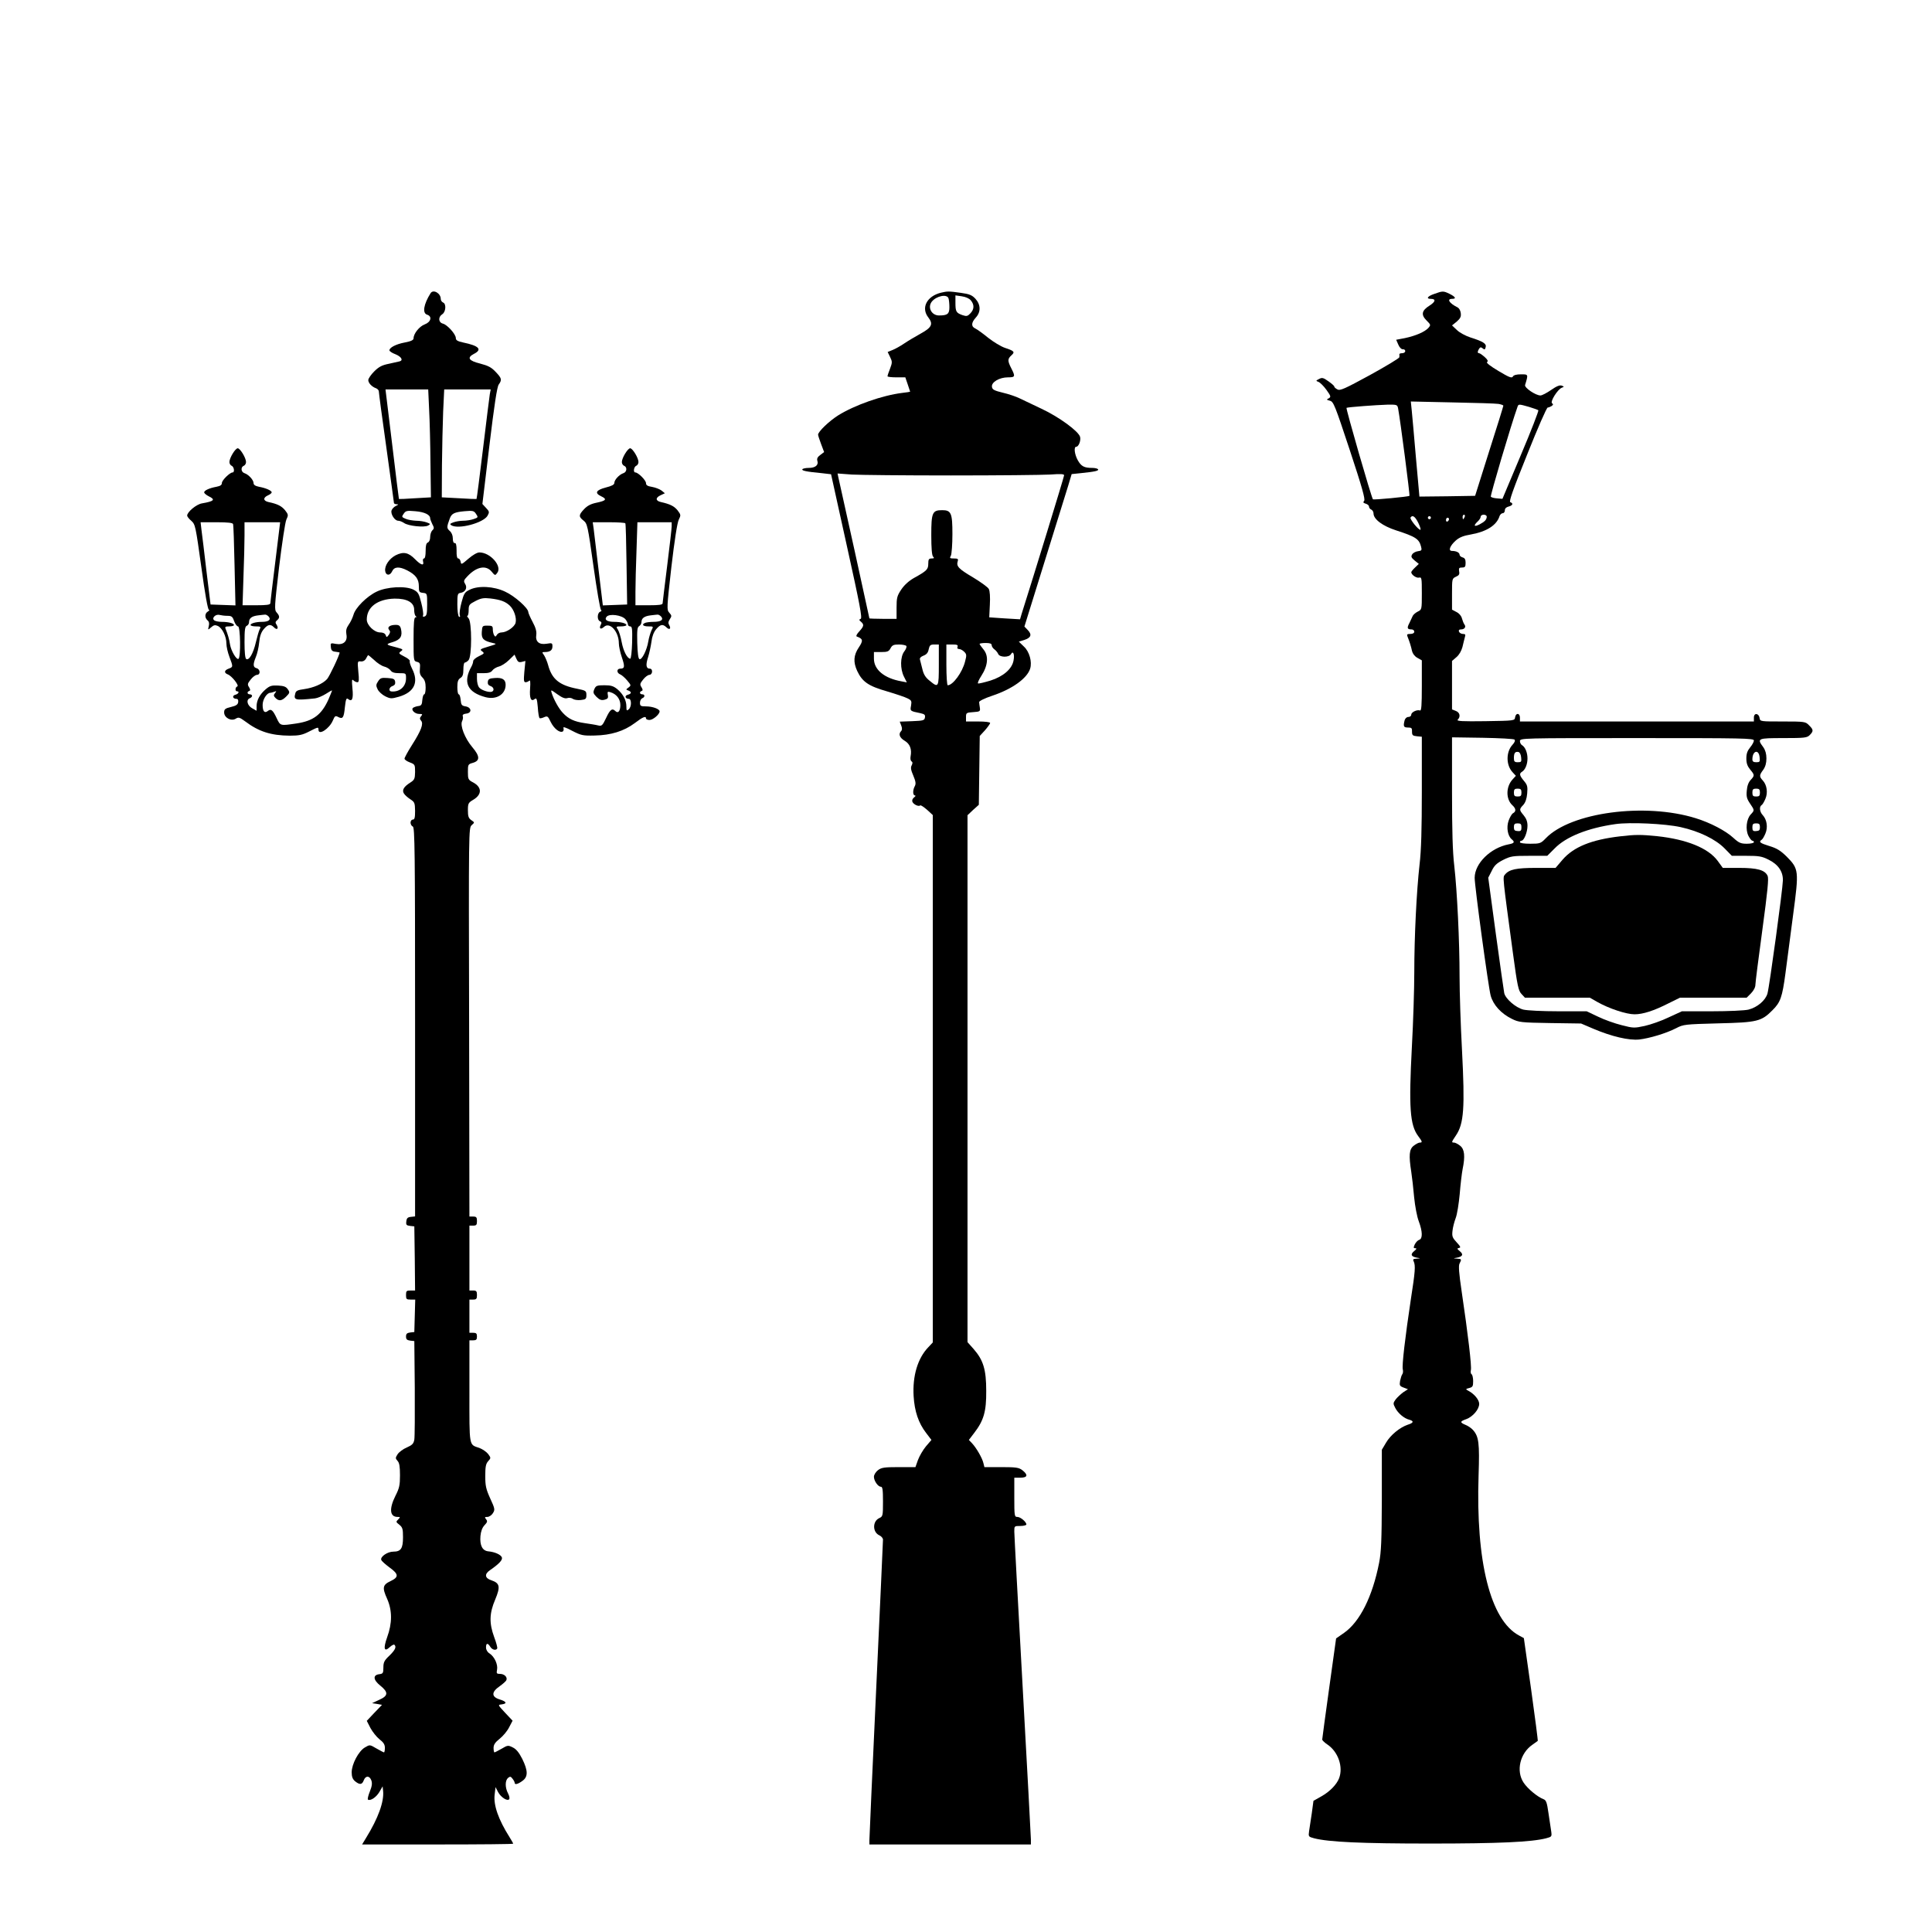  <svg version="1.0" xmlns="http://www.w3.org/2000/svg"
 width="1280pt" height="1280pt" viewBox="0 0 1280 1280"
 preserveAspectRatio="xMidYMid meet"><g transform="translate(0,1280) scale(0.1,-0.1)"
fill="#000000" stroke="none">
<path d="M2853 10858 c-47 -75 -56 -133 -23 -143 35 -11 25 -49 -16 -64 -35
-13 -74 -61 -74 -92 0 -12 -16 -20 -58 -28 -59 -11 -102 -34 -102 -52 0 -6 18
-18 40 -26 39 -16 53 -40 28 -47 -7 -2 -39 -9 -71 -16 -46 -9 -67 -20 -98 -51
-21 -21 -39 -47 -39 -57 0 -20 24 -45 53 -55 9 -4 17 -13 17 -21 0 -9 22 -177
50 -373 27 -197 50 -361 50 -365 0 -5 8 -8 18 -9 14 0 13 -2 -5 -11 -13 -6
-25 -19 -29 -30 -7 -24 21 -68 44 -68 10 0 27 -7 39 -15 28 -20 134 -31 159
-17 18 10 17 11 -9 21 -16 6 -47 11 -70 11 -23 1 -55 6 -70 13 -26 11 -27 13
-12 34 13 19 21 21 77 16 60 -5 98 -23 98 -47 0 -6 7 -23 14 -38 13 -24 13
-30 0 -42 -8 -8 -14 -28 -14 -44 0 -17 -6 -32 -15 -36 -11 -4 -15 -20 -15 -56
0 -30 -4 -50 -11 -50 -6 0 -9 -9 -6 -20 8 -31 -15 -24 -53 15 -44 45 -77 52
-129 26 -43 -23 -74 -69 -69 -104 4 -31 32 -33 46 -2 14 31 47 33 100 6 56
-29 77 -57 77 -105 0 -37 2 -41 28 -44 27 -3 27 -4 27 -77 0 -58 -3 -74 -16
-79 -11 -4 -15 -2 -11 8 3 7 -2 44 -12 82 -15 61 -21 71 -51 87 -52 27 -178
20 -245 -13 -65 -31 -141 -107 -153 -153 -6 -20 -20 -50 -32 -66 -16 -23 -19
-39 -15 -64 9 -46 -20 -72 -70 -63 -35 7 -36 6 -33 -21 2 -22 9 -29 31 -31 15
-2 27 -4 27 -5 0 -17 -67 -158 -83 -176 -29 -32 -90 -58 -154 -67 -39 -5 -52
-11 -56 -26 -13 -47 -5 -49 130 -35 17 2 50 16 72 30 23 15 41 25 41 22 0 -2
-11 -28 -23 -57 -46 -103 -100 -144 -212 -161 -110 -16 -107 -17 -132 35 -25
54 -38 64 -58 48 -22 -18 -35 -3 -35 40 0 36 28 80 51 80 4 0 16 3 26 7 15 6
16 4 5 -9 -10 -13 -10 -19 3 -32 23 -23 42 -20 71 9 24 24 25 28 11 48 -11 17
-26 23 -64 25 -42 2 -55 -1 -82 -24 -39 -33 -61 -73 -61 -113 l0 -30 -30 17
c-32 18 -41 56 -15 66 8 3 15 10 15 16 0 5 -7 10 -15 10 -18 0 -20 17 -4 22 9
3 8 10 -1 25 -12 18 -10 25 11 51 13 17 32 31 42 31 24 1 22 37 -3 44 -24 6
-25 25 -5 74 9 21 19 64 22 96 4 42 13 68 30 88 28 33 45 36 68 13 20 -21 33
-9 18 16 -10 14 -9 21 2 30 19 16 19 29 -2 52 -16 18 -15 35 16 301 19 155 40
296 48 314 14 30 14 34 -8 62 -23 28 -49 42 -111 55 -35 8 -36 29 -3 44 14 6
25 15 25 20 0 12 -40 29 -84 37 -25 5 -36 13 -36 24 0 21 -33 57 -60 66 -23 7
-27 40 -5 49 8 3 15 14 15 25 0 27 -39 91 -55 91 -16 0 -55 -64 -55 -91 0 -11
7 -22 15 -25 16 -7 21 -44 6 -44 -18 0 -71 -52 -71 -70 0 -13 -10 -20 -36 -25
-49 -9 -85 -26 -81 -39 2 -6 16 -17 30 -24 46 -22 36 -33 -45 -47 -37 -6 -98
-57 -98 -81 0 -6 12 -22 28 -35 26 -24 28 -34 66 -307 24 -177 43 -282 50
-282 6 0 3 -5 -6 -11 -22 -12 -23 -42 -3 -59 10 -8 13 -21 8 -39 -6 -26 -6
-26 16 -7 17 15 26 17 44 9 30 -14 57 -70 57 -117 0 -20 9 -59 20 -88 25 -66
25 -67 -5 -78 -30 -11 -32 -28 -6 -38 27 -10 78 -75 63 -80 -14 -4 -16 -32 -2
-32 19 0 10 -18 -11 -23 -23 -6 -17 -27 7 -27 10 0 14 -8 12 -22 -2 -16 -14
-24 -48 -32 -38 -9 -45 -15 -45 -36 0 -35 46 -60 76 -42 19 12 26 10 63 -17
90 -68 171 -94 296 -95 62 0 84 5 127 27 61 31 63 32 63 12 0 -40 72 7 95 61
13 31 17 34 35 24 31 -16 38 -6 45 65 6 53 10 63 21 54 27 -22 36 1 29 70 -5
54 -4 64 6 54 7 -7 19 -13 27 -13 10 0 12 14 6 70 -6 69 -6 70 16 68 14 -2 27
5 34 17 6 11 12 22 14 24 1 3 19 -12 40 -31 20 -20 51 -40 67 -44 17 -4 36
-16 43 -26 9 -13 26 -18 58 -18 44 0 44 0 44 -34 0 -55 -42 -92 -97 -87 -21 2
-15 29 8 36 14 5 19 14 17 28 -3 19 -11 22 -50 25 -41 3 -49 0 -63 -22 -14
-21 -15 -29 -3 -53 7 -15 30 -36 50 -46 35 -17 41 -17 91 -3 102 30 133 96 87
186 -11 22 -18 45 -15 50 3 5 -13 19 -36 30 -38 20 -40 22 -23 35 17 12 14 14
-26 25 -76 19 -78 21 -28 36 52 16 66 40 54 89 -5 19 -13 25 -34 25 -39 0 -59
-15 -44 -33 9 -10 8 -18 -2 -33 -14 -18 -15 -18 -21 -1 -5 11 -18 17 -37 17
-38 0 -88 48 -88 85 0 83 71 136 184 139 84 1 131 -26 130 -75 0 -19 5 -37 10
-41 7 -5 7 -8 -1 -8 -10 0 -13 -36 -13 -145 0 -142 0 -145 23 -150 19 -5 22
-11 19 -45 -3 -29 1 -43 17 -59 15 -15 21 -34 21 -66 0 -25 -4 -45 -9 -45 -6
0 -11 -17 -13 -37 -2 -32 -7 -39 -28 -41 -14 -2 -29 -8 -34 -12 -14 -14 13
-40 41 -40 22 0 24 -2 13 -15 -10 -12 -10 -18 0 -30 17 -20 1 -64 -60 -160
-28 -44 -50 -85 -50 -91 0 -7 16 -18 35 -25 34 -13 35 -15 35 -64 -1 -45 -4
-52 -32 -70 -43 -27 -56 -50 -42 -72 6 -10 25 -27 42 -38 29 -19 31 -24 32
-77 0 -45 -3 -58 -15 -58 -8 0 -15 -9 -15 -20 0 -11 7 -23 15 -26 13 -5 15
-159 15 -1294 l0 -1289 -27 -3 c-22 -2 -29 -9 -31 -30 -3 -23 1 -27 25 -30
l28 -3 3 -212 2 -213 -30 0 c-27 0 -30 -3 -30 -30 0 -27 3 -30 30 -30 l31 0
-3 -107 -3 -108 -27 -3 c-22 -3 -28 -9 -28 -27 0 -18 6 -24 28 -27 l27 -3 3
-310 c1 -170 0 -325 -3 -343 -5 -27 -14 -36 -50 -52 -24 -10 -51 -30 -61 -45
-15 -24 -15 -27 0 -44 12 -13 16 -37 16 -95 0 -65 -4 -85 -30 -136 -43 -86
-38 -140 14 -140 19 0 19 -1 4 -17 -16 -15 -15 -17 8 -35 21 -17 24 -28 24
-83 0 -74 -14 -95 -64 -95 -39 0 -88 -34 -80 -55 3 -8 28 -30 55 -50 61 -44
62 -64 7 -90 -53 -25 -57 -43 -23 -118 34 -77 34 -161 0 -254 -27 -76 -20
-101 18 -65 13 12 27 19 30 15 15 -14 5 -35 -33 -72 -34 -32 -40 -44 -40 -79
0 -37 -3 -41 -27 -44 -44 -5 -41 -38 7 -76 54 -44 53 -67 -8 -94 l-47 -22 33
-5 33 -6 -51 -53 -50 -53 24 -47 c14 -26 41 -60 60 -75 27 -21 36 -35 36 -57
0 -17 -3 -30 -6 -30 -3 0 -25 12 -50 26 -44 26 -44 26 -76 7 -42 -24 -88 -111
-88 -165 0 -29 6 -45 22 -59 31 -25 47 -24 58 6 12 32 38 32 50 0 7 -19 5 -38
-10 -75 -11 -27 -16 -51 -12 -53 16 -10 54 15 75 50 l22 38 3 -29 c8 -71 -32
-182 -113 -313 l-26 -43 500 0 c276 0 501 2 501 5 0 3 -11 22 -24 43 -74 117
-107 212 -99 281 l6 51 17 -33 c19 -35 60 -61 73 -48 5 5 2 22 -7 39 -21 40
-20 86 0 103 14 11 18 10 30 -6 8 -10 14 -22 14 -27 0 -14 21 -9 51 13 38 27
38 67 -1 146 -22 43 -40 65 -63 76 -30 15 -34 15 -74 -9 -23 -13 -44 -24 -47
-24 -3 0 -6 13 -6 29 0 22 10 37 40 61 23 18 51 52 63 76 l23 44 -50 53 c-48
52 -49 52 -22 55 38 5 32 19 -14 33 -55 17 -55 49 0 87 21 15 42 33 45 41 8
20 -14 41 -42 41 -22 0 -25 3 -20 27 7 35 -17 87 -49 108 -15 9 -24 25 -24 40
0 30 11 32 28 5 12 -20 37 -27 46 -12 3 5 -6 39 -20 76 -34 93 -32 158 7 249
35 84 31 108 -25 127 -44 14 -48 41 -10 67 61 42 85 68 79 85 -7 18 -46 36
-90 40 -39 4 -57 39 -52 101 3 32 12 56 27 72 19 20 21 27 10 40 -10 13 -9 15
9 15 11 0 28 11 36 24 15 23 15 29 -17 98 -28 62 -33 84 -33 149 0 62 4 81 19
98 19 21 19 22 0 48 -11 14 -37 32 -58 40 -70 24 -66 1 -66 374 l0 339 25 0
c20 0 25 5 25 25 0 20 -5 25 -25 25 l-25 0 0 110 0 110 25 0 c21 0 25 5 25 30
0 25 -4 30 -25 30 l-25 0 0 215 0 215 25 0 c21 0 25 5 25 30 0 25 -4 30 -25
30 l-25 0 -2 1288 c-3 1276 -3 1287 17 1305 20 18 20 18 -2 33 -19 13 -23 26
-23 66 0 45 3 50 35 69 59 35 59 83 0 115 -33 17 -35 22 -35 70 0 49 1 51 33
60 48 14 47 44 -4 104 -49 58 -83 144 -67 173 5 10 7 25 4 32 -3 9 4 15 22 17
40 4 37 41 -3 48 -26 4 -30 10 -33 43 -2 20 -7 37 -13 37 -5 0 -9 21 -9 48 0
36 5 50 20 60 15 9 20 23 20 57 0 25 4 45 9 45 5 0 17 7 25 16 23 23 23 255 0
278 -8 9 -12 16 -7 16 4 0 8 17 8 37 0 35 4 40 45 61 37 19 54 22 99 17 67 -8
99 -20 128 -47 28 -26 47 -81 39 -114 -7 -28 -60 -64 -93 -64 -12 0 -26 -7
-31 -16 -8 -14 -11 -14 -18 -3 -5 8 -9 25 -9 39 0 22 -4 25 -35 25 -34 0 -35
-1 -38 -42 -3 -45 11 -59 73 -73 28 -6 27 -7 -30 -24 -54 -16 -58 -19 -41 -31
17 -13 15 -15 -20 -32 -22 -10 -39 -25 -39 -33 0 -8 -5 -24 -11 -35 -59 -105
-28 -172 93 -204 72 -19 133 19 133 82 0 35 -22 49 -72 45 -35 -2 -44 -7 -46
-25 -2 -14 3 -23 17 -28 23 -7 28 -31 9 -38 -20 -6 -72 11 -85 30 -7 9 -13 34
-13 55 l0 38 44 0 c32 0 49 5 58 18 7 10 27 22 43 26 17 4 47 23 67 43 l37 36
12 -27 c10 -22 17 -26 37 -21 l23 6 -7 -71 c-5 -57 -4 -70 8 -70 8 0 19 5 24
10 7 7 9 -9 6 -51 -5 -65 6 -91 31 -70 12 9 15 0 20 -54 2 -37 8 -69 11 -72 3
-4 17 -1 30 5 23 10 26 8 45 -32 21 -43 60 -74 80 -62 5 4 7 14 4 22 -4 11 13
6 58 -18 59 -30 70 -33 149 -31 108 2 194 29 265 82 54 41 75 50 75 31 0 -5
10 -10 23 -10 23 0 67 37 67 57 0 16 -47 33 -90 33 -35 0 -40 3 -40 24 0 13 7
26 15 30 19 7 19 26 0 26 -18 0 -20 17 -4 22 9 3 8 10 -1 25 -12 18 -10 25 11
51 13 17 32 31 42 31 21 1 24 41 2 41 -25 0 -28 25 -11 77 8 26 18 72 22 101
4 35 15 64 31 83 28 33 44 36 68 13 20 -20 33 -10 19 14 -8 13 -7 23 4 40 13
20 13 24 -4 43 -17 19 -17 28 14 302 21 179 39 294 49 314 15 30 14 33 -8 62
-23 28 -49 41 -111 55 -36 8 -36 29 -1 45 l28 13 -22 18 c-12 9 -40 20 -62 24
-31 5 -41 11 -41 25 0 19 -52 71 -71 71 -15 0 -10 37 6 44 8 3 15 14 15 25 0
27 -39 91 -55 91 -16 0 -55 -64 -55 -91 0 -11 7 -22 15 -25 22 -9 18 -42 -5
-49 -27 -9 -60 -44 -60 -65 0 -11 -17 -20 -57 -30 -65 -17 -75 -37 -30 -58 40
-19 33 -29 -28 -42 -40 -8 -63 -20 -85 -43 -37 -39 -37 -50 -4 -76 25 -20 28
-32 66 -303 22 -156 44 -286 50 -289 5 -4 3 -9 -6 -12 -20 -8 -21 -56 -1 -63
11 -4 12 -11 5 -24 -13 -25 0 -33 22 -13 38 35 98 -32 98 -109 0 -19 9 -61 20
-93 21 -62 19 -75 -11 -75 -24 0 -25 -28 0 -38 10 -4 31 -22 46 -40 27 -32 27
-33 9 -47 -18 -13 -18 -14 -1 -20 23 -9 22 -21 -4 -28 -23 -6 -17 -27 7 -27
19 0 19 -54 -1 -70 -13 -11 -15 -8 -15 19 0 41 -21 82 -60 115 -26 21 -42 26
-86 26 -49 0 -56 -3 -66 -25 -10 -23 -8 -29 14 -52 21 -20 32 -24 53 -19 22 6
26 11 22 32 -4 21 -1 24 17 18 40 -12 66 -45 66 -85 0 -40 -15 -58 -33 -40
-21 21 -35 11 -61 -45 -25 -52 -29 -56 -54 -50 -15 4 -54 10 -88 15 -70 10
-108 28 -145 68 -27 28 -60 88 -74 132 -7 23 -6 23 38 -9 32 -23 51 -30 66
-25 12 4 28 1 36 -5 8 -6 31 -10 52 -8 34 4 38 7 38 33 0 28 -3 30 -62 42
-118 23 -167 64 -192 158 -6 22 -18 50 -26 63 -15 21 -15 22 4 22 35 0 51 12
51 37 0 23 -2 24 -39 18 -49 -8 -75 14 -68 59 3 22 -4 48 -24 85 -16 30 -29
60 -29 66 0 26 -91 107 -153 135 -75 36 -179 42 -237 12 -31 -15 -37 -25 -52
-82 -10 -36 -15 -73 -12 -84 4 -12 2 -16 -5 -12 -6 4 -11 38 -11 81 0 68 2 74
21 77 32 5 47 33 31 59 -12 19 -10 25 15 51 60 64 123 76 160 31 22 -27 24
-27 37 -9 35 44 -45 136 -118 136 -15 0 -44 -17 -73 -42 -45 -39 -48 -40 -51
-20 -2 12 -9 22 -16 22 -8 0 -12 18 -11 53 0 36 -4 51 -12 49 -8 -1 -13 10
-13 31 0 20 -8 39 -21 50 -20 18 -20 25 1 82 12 33 31 42 97 48 57 5 63 3 77
-18 15 -22 14 -24 -16 -34 -17 -6 -48 -11 -69 -11 -21 0 -50 -5 -66 -11 -22
-8 -24 -12 -13 -19 46 -29 212 15 240 63 13 24 13 28 -10 52 l-24 26 46 384
c33 274 51 391 62 407 23 32 20 42 -20 84 -28 30 -49 41 -102 55 -77 19 -90
39 -43 64 58 29 36 54 -71 76 -37 8 -48 15 -48 29 0 26 -57 89 -86 96 -30 8
-32 44 -4 62 24 15 28 70 5 78 -8 4 -15 14 -15 24 0 37 -49 65 -67 38z m-10
-770 c4 -73 8 -234 9 -358 l3 -225 -105 -6 c-58 -4 -106 -6 -107 -5 -1 0 -21
164 -45 364 l-44 362 142 0 141 0 6 -132z m402 100 c-3 -18 -23 -181 -45 -362
-22 -181 -41 -331 -43 -332 -1 -1 -53 1 -116 5 l-114 6 1 210 c1 116 5 276 8
358 l7 147 154 0 154 0 -6 -32z m-1701 -860 c3 -7 7 -131 10 -276 l6 -263 -82
3 -83 3 -27 220 c-14 121 -29 244 -33 273 l-6 52 106 0 c76 0 107 -4 109 -12z
m280 -250 c-18 -145 -33 -269 -33 -275 -1 -10 -26 -13 -93 -13 l-91 0 6 188
c4 103 7 226 7 275 l0 87 118 0 118 0 -32 -262z m2319 255 c3 -5 6 -127 8
-273 l4 -265 -80 -3 -81 -3 -28 233 c-15 128 -30 252 -33 276 l-6 42 106 0
c58 0 108 -3 110 -7z m307 -20 c0 -16 -14 -134 -30 -263 -16 -129 -30 -241
-30 -247 0 -10 -25 -13 -90 -13 l-90 0 0 88 c0 48 3 171 7 275 l6 187 114 0
113 0 0 -27z m-2943 -593 c27 0 34 -5 44 -35 7 -19 19 -35 26 -35 16 0 19
-205 3 -215 -13 -8 -49 52 -56 95 -5 34 -15 68 -29 103 -6 14 -2 17 24 17 17
0 31 4 31 9 0 11 -36 21 -80 21 -19 0 -41 4 -49 9 -22 14 6 44 33 37 12 -3 35
-6 53 -6z m274 -6 c16 -20 -2 -34 -46 -34 -40 0 -75 -10 -75 -21 0 -5 16 -9
35 -9 32 0 35 -2 26 -18 -6 -11 -17 -50 -26 -88 -17 -73 -45 -122 -64 -110 -7
5 -11 44 -11 111 0 82 3 104 15 109 8 3 15 14 15 24 0 26 18 40 60 45 19 2 40
5 46 5 6 1 17 -5 25 -14z m2362 -16 c9 -11 17 -26 17 -34 0 -8 7 -14 15 -14
13 0 15 -16 13 -107 -2 -61 -7 -108 -13 -107 -20 2 -45 51 -56 109 -6 33 -17
70 -25 83 -14 21 -13 22 21 22 19 0 35 4 35 9 0 11 -36 21 -80 21 -48 0 -68
14 -51 34 18 22 100 11 124 -16z m238 16 c17 -21 -3 -34 -53 -34 -20 0 -43 -3
-52 -6 -28 -11 -17 -24 19 -24 35 0 35 0 21 -27 -7 -16 -17 -48 -21 -73 -9
-56 -42 -123 -58 -117 -8 2 -13 38 -15 107 -2 85 0 105 13 112 8 5 15 17 15
27 0 25 19 39 60 44 19 2 40 5 46 5 6 1 17 -5 25 -14z"/>
<path d="M6235 10861 c-95 -23 -135 -101 -84 -165 33 -43 22 -66 -51 -106 -36
-20 -85 -49 -110 -66 -25 -17 -59 -36 -77 -43 l-32 -13 16 -33 c15 -31 15 -37
0 -77 -10 -24 -17 -47 -17 -51 0 -4 27 -7 59 -7 l59 0 16 -47 c9 -26 16 -47
16 -48 0 -1 -24 -5 -52 -8 -131 -16 -314 -80 -425 -149 -60 -38 -133 -108
-133 -128 0 -5 9 -33 20 -62 l20 -53 -25 -19 c-18 -13 -24 -24 -20 -38 10 -29
-13 -48 -56 -48 -21 0 -40 -4 -43 -9 -6 -9 24 -16 130 -26 l60 -7 105 -476
c86 -388 103 -478 91 -482 -12 -5 -11 -8 2 -19 22 -19 20 -30 -11 -64 -16 -17
-23 -31 -17 -34 42 -15 44 -27 14 -72 -35 -52 -38 -97 -11 -156 34 -72 74
-100 196 -135 61 -18 123 -39 138 -47 26 -13 28 -18 23 -48 -7 -36 -7 -36 62
-50 27 -6 33 -11 30 -28 -3 -20 -10 -22 -85 -25 l-82 -3 10 -26 c7 -18 6 -30
-1 -37 -19 -19 -10 -44 24 -64 35 -21 48 -56 39 -103 -3 -15 0 -30 6 -33 8 -5
8 -13 1 -27 -8 -14 -5 -31 11 -68 16 -38 18 -54 10 -69 -15 -27 -14 -62 1 -62
6 0 4 -6 -6 -13 -10 -8 -15 -19 -11 -29 7 -18 42 -34 52 -24 3 3 23 -10 45
-29 l38 -35 0 -1747 0 -1747 -29 -31 c-71 -73 -106 -191 -98 -325 6 -100 32
-178 83 -244 l35 -46 -36 -42 c-20 -24 -43 -64 -53 -90 l-17 -48 -111 0 c-97
0 -115 -3 -138 -21 -14 -11 -26 -30 -26 -43 0 -27 27 -66 46 -66 11 0 14 -19
14 -98 0 -95 -1 -99 -25 -110 -45 -21 -45 -93 1 -114 13 -6 24 -19 24 -28 0
-9 -20 -454 -45 -990 -25 -536 -45 -986 -45 -1002 l0 -28 535 0 535 0 0 33 c0
17 -25 475 -55 1017 -30 542 -55 1002 -55 1023 0 37 0 37 40 37 22 0 40 5 40
10 0 17 -39 50 -60 50 -19 0 -20 7 -20 130 l0 130 40 0 c48 0 53 18 14 49 -23
18 -41 21 -139 21 l-113 0 -7 28 c-8 33 -46 99 -75 130 l-21 22 35 46 c64 83
81 143 80 279 0 141 -19 204 -84 278 l-40 45 0 1746 0 1745 37 35 38 34 3 228
3 228 35 38 c18 21 34 43 34 48 0 6 -33 10 -80 10 l-80 0 0 29 c0 28 2 30 48
33 44 3 47 5 44 28 -2 14 -5 31 -5 38 -1 7 34 25 88 43 132 44 230 115 250
179 14 45 -5 113 -41 146 l-34 33 36 11 c45 15 52 35 24 65 l-23 24 133 428
c73 235 144 463 157 505 l23 77 58 6 c98 10 123 16 117 26 -4 5 -21 9 -38 9
-54 0 -73 10 -96 50 -22 39 -28 90 -11 90 16 0 32 40 26 65 -9 37 -140 133
-256 187 -58 28 -123 59 -145 69 -22 11 -71 28 -110 37 -58 14 -71 21 -73 39
-5 31 49 63 106 63 48 0 50 5 22 60 -25 49 -25 62 0 85 26 23 20 30 -41 50
-27 9 -78 40 -112 67 -34 28 -72 55 -84 61 -30 13 -29 39 2 73 34 37 33 85 -2
124 -23 25 -40 32 -98 40 -79 11 -88 11 -130 1z m49 -37 c3 -9 6 -35 6 -59 0
-45 -12 -55 -69 -55 -49 0 -77 53 -48 91 30 38 100 53 111 23z m148 -14 c24
-29 23 -59 -3 -86 -18 -19 -25 -21 -52 -12 -42 15 -47 23 -47 82 l0 49 42 -6
c27 -4 49 -14 60 -27z m-132 -1160 c310 0 605 3 657 6 70 5 93 4 93 -5 0 -10
-206 -681 -282 -920 l-10 -34 -102 6 c-55 4 -101 7 -102 7 0 0 2 38 4 83 3 52
0 92 -7 105 -6 12 -54 46 -105 77 -95 56 -111 73 -101 106 5 16 1 19 -25 19
-27 0 -30 2 -20 19 5 11 10 75 10 142 0 140 -8 159 -68 159 -65 0 -72 -16 -72
-165 0 -88 4 -135 12 -143 9 -9 7 -12 -10 -12 -18 0 -22 -6 -22 -35 0 -37 -9
-47 -96 -95 -33 -19 -63 -46 -83 -76 -28 -42 -31 -55 -31 -121 l0 -73 -90 0
c-49 0 -90 2 -90 3 0 4 -193 882 -206 936 l-5 24 94 -7 c52 -3 347 -6 657 -6z
m270 -1124 c0 -8 8 -21 18 -28 10 -7 21 -21 25 -30 9 -24 72 -25 85 -2 14 26
25 -1 17 -42 -10 -56 -68 -106 -153 -133 -40 -12 -77 -21 -82 -19 -5 2 5 25
22 51 44 68 49 132 14 174 -14 17 -26 34 -26 37 0 3 18 6 40 6 28 0 40 -4 40
-14z m-565 -6 c3 -6 -3 -22 -14 -36 -27 -35 -28 -116 -2 -167 l19 -38 -36 7
c-113 20 -182 77 -182 150 l0 44 48 0 c42 0 51 4 62 25 11 21 21 25 56 25 24
0 46 -5 49 -10z m215 -125 c0 -151 -2 -154 -61 -105 -27 21 -40 42 -48 77 -7
26 -14 55 -16 63 -3 10 5 19 23 26 21 8 31 20 35 43 6 26 11 31 37 31 l30 0 0
-135z m124 120 c-4 -9 0 -15 10 -15 9 0 24 -8 34 -18 16 -16 17 -23 6 -64 -18
-73 -81 -158 -115 -158 -5 0 -9 61 -9 135 l0 135 40 0 c31 0 38 -3 34 -15z"/>
<path d="M9503 10853 c-45 -15 -57 -33 -24 -33 36 0 32 -19 -7 -44 -53 -33
-59 -61 -21 -99 29 -29 29 -30 12 -50 -24 -26 -84 -52 -155 -67 l-58 -11 14
-32 c8 -19 20 -31 29 -31 10 1 17 -4 17 -12 0 -8 -9 -14 -20 -14 -11 0 -19 -3
-19 -7 1 -5 1 -13 0 -20 0 -6 -88 -59 -195 -118 -167 -91 -198 -105 -215 -95
-12 6 -21 14 -21 19 0 5 -18 20 -39 35 -34 24 -42 26 -62 15 -22 -11 -22 -12
-4 -19 11 -4 35 -28 53 -53 30 -42 31 -47 15 -56 -16 -8 -15 -10 8 -16 24 -6
33 -29 132 -328 81 -245 103 -324 95 -335 -9 -10 -6 -14 10 -19 12 -3 22 -12
22 -19 0 -8 7 -17 15 -20 8 -4 15 -15 15 -26 0 -38 60 -83 150 -112 130 -42
152 -57 165 -108 6 -23 4 -27 -21 -30 -15 -2 -32 -11 -38 -21 -9 -15 -6 -22
17 -41 l27 -22 -25 -24 c-14 -13 -25 -27 -25 -31 0 -17 34 -40 51 -36 18 5 19
-3 19 -103 0 -108 0 -109 -27 -122 -14 -7 -29 -20 -33 -28 -4 -8 -14 -29 -22
-47 -18 -34 -15 -43 14 -43 10 0 18 -7 18 -15 0 -9 -10 -15 -26 -15 -21 0 -25
-3 -19 -17 13 -32 24 -67 30 -96 4 -17 17 -35 35 -45 l30 -17 0 -169 c0 -130
-3 -167 -12 -163 -20 7 -58 -11 -58 -28 0 -8 -8 -15 -19 -15 -11 0 -21 -9 -25
-22 -10 -40 -7 -48 22 -48 24 0 28 -4 27 -27 0 -24 4 -28 33 -31 l32 -3 0
-359 c0 -250 -4 -397 -15 -487 -20 -177 -35 -480 -35 -715 0 -108 -7 -331 -16
-495 -21 -399 -13 -517 42 -590 28 -37 29 -43 10 -43 -7 0 -25 -9 -40 -21 -30
-23 -33 -64 -16 -173 5 -33 14 -109 19 -168 6 -59 19 -130 31 -160 25 -67 26
-115 3 -122 -10 -3 -23 -17 -30 -31 -9 -21 -9 -25 4 -25 11 0 8 -6 -8 -19 -27
-22 -20 -37 21 -44 24 -4 23 -4 -4 -6 -23 -1 -27 -4 -20 -18 13 -28 10 -67
-19 -253 -37 -246 -60 -439 -53 -463 3 -12 1 -26 -3 -31 -5 -6 -11 -26 -15
-44 -5 -31 -3 -35 23 -45 l29 -11 -31 -20 c-16 -12 -39 -33 -50 -47 -18 -25
-18 -28 -3 -57 18 -35 59 -70 93 -78 32 -9 29 -21 -10 -33 -53 -18 -115 -69
-144 -119 l-28 -47 0 -330 c-1 -273 -4 -346 -18 -419 -44 -224 -127 -390 -232
-464 l-53 -37 -46 -330 c-25 -181 -46 -334 -46 -340 0 -5 16 -21 36 -34 70
-48 104 -147 76 -222 -16 -42 -62 -89 -117 -120 l-53 -30 -11 -82 c-7 -45 -15
-99 -18 -119 -5 -36 -4 -37 33 -47 97 -25 313 -35 769 -35 456 0 672 10 769
35 37 10 38 11 33 47 -3 20 -11 74 -18 120 -10 70 -15 85 -33 92 -40 15 -106
70 -132 110 -51 77 -24 194 59 251 17 12 34 24 35 25 2 1 -18 155 -44 342
l-48 339 -33 18 c-189 102 -286 489 -267 1061 7 213 2 257 -38 301 -11 12 -33
27 -49 33 -38 16 -37 23 6 38 43 16 85 65 85 101 0 27 -33 67 -74 88 -17 9
-16 11 8 17 23 6 26 12 26 46 0 21 -5 42 -10 45 -6 3 -8 16 -5 28 6 24 -19
237 -61 520 -18 121 -22 172 -14 186 15 28 13 31 -17 32 -27 2 -27 2 -3 6 40
7 48 22 22 43 -19 16 -20 19 -6 22 14 2 10 10 -15 37 -28 30 -32 40 -28 75 2
23 12 61 21 85 10 25 21 97 27 160 5 64 14 138 19 164 18 87 13 133 -16 156
-15 12 -33 21 -40 21 -19 0 -18 3 11 46 54 79 61 182 41 569 -9 165 -16 383
-16 485 0 233 -16 566 -35 733 -11 91 -15 236 -15 490 l0 362 202 -3 c112 -2
207 -7 212 -12 6 -6 1 -19 -13 -34 -44 -47 -44 -135 0 -182 l22 -24 -21 -23
c-46 -49 -46 -132 -2 -172 24 -22 26 -41 4 -53 -8 -4 -21 -27 -29 -49 -16 -45
-6 -101 20 -123 23 -19 18 -27 -20 -34 -119 -23 -224 -125 -225 -221 -1 -49
91 -726 106 -781 17 -62 69 -119 140 -154 46 -23 61 -25 254 -28 l205 -3 82
-35 c120 -51 235 -78 303 -71 69 8 179 41 245 75 48 25 57 26 280 32 257 6
285 13 358 87 53 52 65 87 86 244 10 79 33 254 51 389 39 292 38 303 -43 385
-41 40 -65 55 -115 70 -61 19 -72 27 -51 41 6 3 17 22 25 41 18 41 10 93 -17
122 -21 22 -25 56 -8 67 6 3 17 22 25 41 18 41 10 93 -17 122 -24 26 -24 35 3
71 14 20 21 44 21 75 0 31 -7 55 -21 75 -43 58 -38 60 133 60 142 0 157 2 175
20 26 26 25 36 -5 65 -23 24 -28 25 -174 25 -147 0 -150 0 -153 22 -5 34 -38
37 -38 4 l0 -26 -775 0 -775 0 0 25 c0 32 -27 34 -32 3 -3 -23 -4 -23 -198
-26 -153 -2 -192 0 -182 10 20 20 14 48 -13 58 l-25 10 0 160 0 161 29 25 c18
15 33 41 40 67 5 23 13 52 16 65 6 18 3 22 -13 22 -11 0 -22 7 -26 15 -3 10 1
15 14 15 23 0 35 17 22 33 -5 7 -12 24 -16 39 -4 17 -18 34 -36 43 l-30 16 0
103 c0 101 0 103 26 115 21 9 25 17 21 36 -3 21 0 25 19 25 20 0 24 5 24 31 0
22 -5 32 -20 36 -11 3 -20 11 -20 18 0 14 -22 25 -50 25 -27 0 -14 34 25 69
24 21 51 32 100 40 105 19 171 61 190 122 4 10 13 19 21 19 8 0 14 9 14 19 0
12 9 21 25 25 27 7 33 21 11 29 -10 4 18 83 112 316 68 171 129 311 136 311 6
0 18 5 26 10 11 8 12 12 3 18 -15 10 37 93 64 103 17 7 17 7 0 14 -13 5 -34
-3 -71 -29 -29 -20 -60 -36 -70 -36 -32 0 -107 51 -102 69 22 72 22 71 -27 71
-30 0 -49 -5 -54 -15 -7 -12 -25 -5 -95 37 -54 32 -83 55 -76 59 9 6 4 16 -15
33 -16 14 -32 26 -38 26 -11 0 -11 11 0 29 8 12 13 12 24 3 12 -10 16 -9 20 8
6 23 -15 37 -103 65 -30 10 -70 31 -87 48 l-33 31 31 25 c24 21 30 33 27 56
-2 18 -11 34 -24 40 -52 26 -70 55 -34 55 30 0 24 13 -16 33 -41 20 -46 20
-101 0z m425 -729 c17 -3 32 -8 32 -12 0 -4 -42 -140 -94 -302 l-93 -295 -184
-3 -185 -2 -23 257 c-12 142 -25 284 -28 315 l-6 58 274 -6 c151 -3 289 -7
307 -10z m-665 -31 c15 -81 79 -574 75 -578 -6 -6 -238 -28 -242 -23 -10 11
-181 604 -175 606 11 5 199 19 270 21 65 1 67 0 72 -26z m868 11 c30 -9 57
-19 61 -22 3 -4 -48 -137 -116 -297 l-122 -290 -34 3 c-19 1 -38 6 -43 11 -5
5 132 470 178 599 6 15 10 15 76 -4z m-427 -729 c-4 -8 -8 -15 -10 -15 -2 0
-4 7 -4 15 0 8 4 15 10 15 5 0 7 -7 4 -15z m146 3 c0 -21 -13 -34 -47 -52 -37
-19 -43 -9 -13 19 11 10 20 24 20 32 0 7 9 13 20 13 11 0 20 -6 20 -12z m-453
-43 c12 -25 18 -45 13 -45 -14 0 -71 71 -65 81 13 20 31 7 52 -36z m83 35 c0
-5 -4 -10 -10 -10 -5 0 -10 5 -10 10 0 6 5 10 10 10 6 0 10 -4 10 -10z m120
-9 c0 -6 -4 -13 -10 -16 -5 -3 -10 1 -10 9 0 9 5 16 10 16 6 0 10 -4 10 -9z
m2020 -1467 c0 -9 -11 -29 -25 -46 -18 -22 -25 -41 -25 -73 0 -32 7 -51 25
-73 30 -36 31 -40 4 -69 -14 -14 -24 -40 -26 -70 -4 -40 0 -55 21 -86 31 -46
31 -45 5 -73 -29 -31 -36 -101 -15 -142 9 -18 21 -32 26 -32 6 0 10 -4 10 -10
0 -5 -21 -10 -46 -10 -40 0 -53 5 -90 39 -51 47 -152 100 -249 130 -337 105
-829 39 -994 -133 -33 -34 -38 -36 -103 -36 -39 0 -68 4 -68 10 0 6 4 10 10
10 17 0 40 57 40 99 0 28 -8 48 -25 69 -30 36 -31 40 -3 69 14 16 23 40 26 76
4 46 1 57 -22 84 -29 35 -32 48 -12 60 21 13 36 49 36 88 0 39 -15 75 -36 88
-8 4 -14 17 -14 27 0 20 13 20 775 20 705 0 775 -1 775 -16z m-1542 -112 c3
-29 1 -32 -22 -32 -22 0 -26 5 -26 28 0 33 8 44 30 40 9 -2 16 -16 18 -36z
m1580 0 c3 -29 1 -32 -22 -32 -19 0 -26 5 -26 19 0 58 43 70 48 13z m-1578
-233 c0 -22 -5 -26 -25 -26 -20 0 -25 4 -25 26 0 21 5 26 25 26 20 0 25 -5 25
-26z m1580 0 c0 -22 -5 -26 -25 -26 -20 0 -25 4 -25 26 0 21 5 26 25 26 20 0
25 -5 25 -26z m-1580 -230 c0 -22 -4 -27 -25 -25 -20 1 -25 6 -25 26 0 20 5
25 25 25 20 0 25 -5 25 -26z m1055 1 c122 -27 231 -80 291 -141 l48 -49 96 0
c83 0 103 -3 148 -26 63 -31 96 -79 94 -138 -1 -57 -89 -702 -102 -748 -13
-46 -67 -92 -126 -107 -24 -6 -132 -11 -242 -11 l-199 0 -87 -40 c-47 -23
-119 -48 -159 -57 -69 -15 -76 -15 -153 5 -45 11 -115 36 -156 56 l-76 36
-187 0 c-107 0 -206 5 -232 11 -51 13 -118 71 -127 109 -3 14 -28 191 -56 395
l-50 370 23 45 c17 36 33 51 76 73 50 25 64 27 173 27 l119 0 48 48 c75 78
220 136 403 162 97 14 329 3 433 -20z m525 0 c0 -20 -5 -25 -25 -26 -21 -2
-25 3 -25 25 0 21 5 26 25 26 20 0 25 -5 25 -25z"/>
<path d="M10733 7259 c-189 -22 -307 -70 -380 -154 l-47 -55 -128 0 c-133 0
-179 -10 -207 -44 -16 -19 -17 -5 53 -524 29 -215 36 -246 56 -267 l23 -25
215 0 215 0 51 -29 c76 -43 191 -81 245 -81 56 0 128 23 228 74 l73 36 221 0
221 0 29 29 c18 19 29 40 29 57 0 15 21 179 46 363 35 259 43 340 35 358 -18
39 -68 53 -189 53 l-108 0 -35 48 c-63 84 -205 141 -399 162 -108 11 -145 11
-247 -1z"/>
</g>
</svg>
